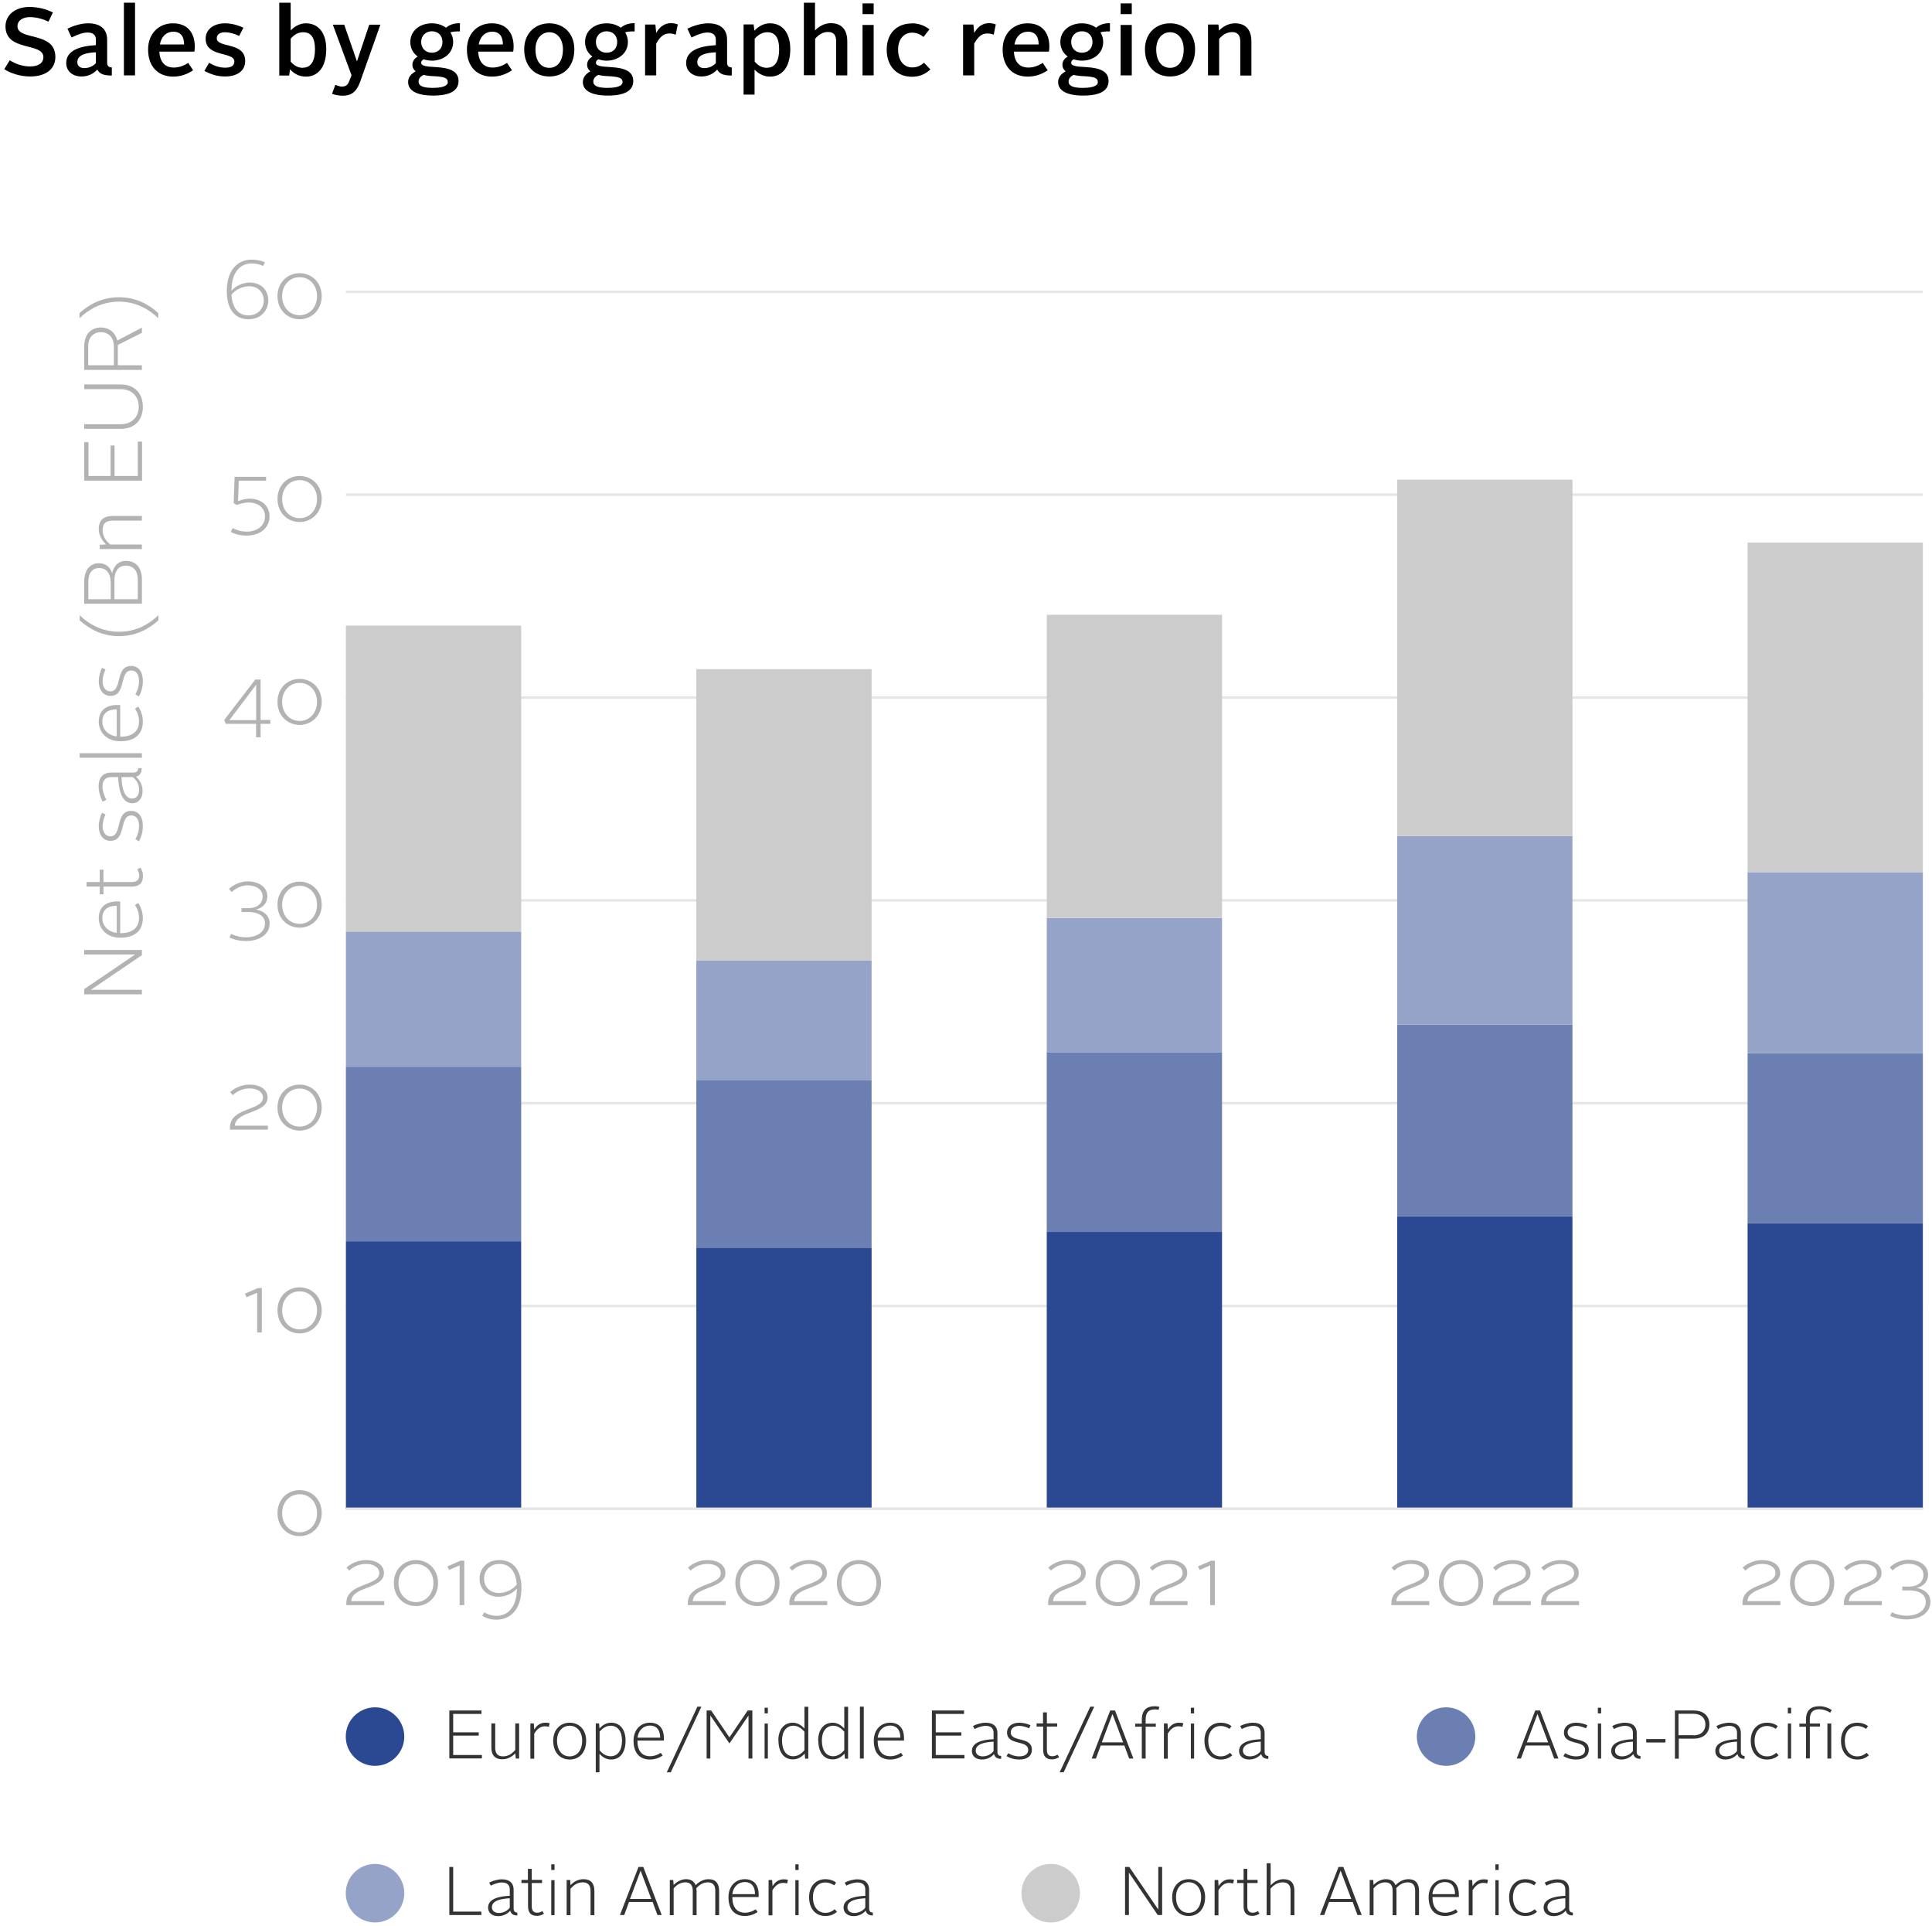 <?xml version="1.0" encoding="UTF-8"?><svg xmlns="http://www.w3.org/2000/svg" xmlns:xlink="http://www.w3.org/1999/xlink" width="331px" height="330px" viewBox="0 0 331 330" version="1.1"><title>ATMI24_RC_sales_region2-BAY</title><defs><rect id="path-1" x="0" y="0" width="30.03" height="45.822"/><rect id="path-3" x="0" y="0" width="30.03" height="29.912"/><rect id="path-5" x="0" y="0" width="30.03" height="23.134"/><rect id="path-7" x="0" y="0" width="30.03" height="52.435"/><rect id="path-9" x="0" y="0" width="30.03" height="44.763"/><rect id="path-11" x="0" y="0" width="30.03" height="28.736"/><rect id="path-13" x="0" y="0" width="30.03" height="20.499"/><rect id="path-15" x="0" y="0" width="30.03" height="49.869"/><rect id="path-17" x="0" y="0" width="30.03" height="47.422"/><rect id="path-19" x="0" y="0" width="30.03" height="30.76"/><rect id="path-21" x="0" y="0" width="30.03" height="23.04"/><rect id="path-23" x="0" y="0" width="30.03" height="51.941"/><rect id="path-25" x="0" y="0" width="30.03" height="50.128"/><polygon id="path-27" points="0 0 30.03 0 30.03 32.831 0 32.831 0 0"/><rect id="path-29" x="0" y="0" width="30.03" height="32.289"/><rect id="path-31" x="0" y="0" width="30.03" height="61.048"/><rect id="path-33" x="0" y="0" width="30.03" height="48.952"/><rect id="path-35" x="0" y="0" width="30.03" height="29.089"/><rect id="path-37" x="0" y="0" width="30.03" height="31.018"/><rect id="path-39" x="0" y="0" width="30.03" height="56.459"/></defs><g id="Page-1" stroke="none" stroke-width="1" fill="none" fill-rule="evenodd"><g id="ATMI24_RC_sales_region2-BAY" transform="translate(0.73, 0.44)"><g id="Laag_1"><g id="Element_x5F_1_x5F_copy44" transform="translate(37.679, 44.033)"><g id="Group" transform="translate(-0, -0)"><g><line x1="20.852" y1="213.999" x2="291.027" y2="213.999" id="Path" stroke="#E6E6E6" stroke-width="0.43"/><g transform="translate(20.852, 4.354)" id="Path" stroke="#E6E6E6" stroke-width="0.43"><line x1="-1.67222296e-14" y1="174.908" x2="270.175" y2="174.908"/><line x1="-1.67222296e-14" y1="140.148" x2="270.175" y2="140.148"/><line x1="-1.67222296e-14" y1="105.411" x2="270.175" y2="105.411"/><line x1="-1.67222296e-14" y1="70.674" x2="270.175" y2="70.674"/><line x1="-1.67222296e-14" y1="35.914" x2="270.175" y2="35.914"/><line x1="-1.67222296e-14" y1="1.177" x2="270.175" y2="1.177"/></g><g transform="translate(20.852, 37.702)"><g transform="translate(0, 24.994)"><g transform="translate(0, 105.481)"><polygon id="Path" fill="#2B4893" fill-rule="nonzero" points="0 0 30.03 0 30.03 45.822 0 45.822"/><g id="Clipped"><mask id="mask-2" fill="white"></mask><g id="Rectangle"/><polygon id="Path" mask="url(#mask-2)" points="0 0 30.03 0 30.03 45.822 0 45.822"/></g></g><g transform="translate(0, 75.569)"><polygon id="Path" fill="#6B7FB3" fill-rule="nonzero" points="0 0 30.03 0 30.03 29.912 0 29.912"/><g id="Clipped"><mask id="mask-4" fill="white"></mask><g id="Rectangle"/><polygon id="Path" mask="url(#mask-4)" points="0 0 30.03 0 30.03 29.912 0 29.912"/></g></g><g transform="translate(0, 52.411)"><polygon id="Path" fill="#95A3C9" fill-rule="nonzero" points="0 0 30.03 0 30.03 23.134 0 23.134"/><g id="Clipped"><mask id="mask-6" fill="white"></mask><g id="Rectangle"/><polygon id="Path" mask="url(#mask-6)" points="0 0 30.03 0 30.03 23.134 0 23.134"/></g></g><g><polygon id="Path" fill="#CCCCCC" fill-rule="nonzero" points="0 1.67222296e-14 30.03 1.67222296e-14 30.03 52.435 0 52.435 0 0"/><g id="Clipped" transform="translate(0, 0)"><mask id="mask-8" fill="white"></mask><g id="Rectangle"/><polygon id="Path" mask="url(#mask-8)" points="0 1.46411257e-30 30.03 1.46411257e-30 30.03 52.435 0 52.435 0 -1.67222296e-14"/></g></g></g><g transform="translate(60.036, 32.454)"><g transform="translate(0, 99.104)"><path d="M0,0 L30.03,0 L30.03,44.763 L0,44.763 C0,44.763 0,0 0,0 L0,0 Z" id="Path" fill="#2B4893" fill-rule="nonzero"/><g id="Clipped"><mask id="mask-10" fill="white"></mask><g id="Rectangle"/><path d="M0,0 L30.03,0 L30.03,44.763 L0,44.763 C0,44.763 0,0 0,0 L0,0 Z" id="Path" mask="url(#mask-10)"/></g></g><g transform="translate(0, 70.368)"><path d="M0,0 L30.03,0 L30.03,28.736 L0,28.736 C0,28.736 0,0 0,0 L0,0 Z" id="Path" fill="#6B7FB3" fill-rule="nonzero"/><g id="Clipped" transform="translate(0, 0)"><mask id="mask-12" fill="white"></mask><g id="Rectangle"/><path d="M0,-3.34444591e-14 L30.03,-3.34444591e-14 L30.03,28.736 L0,28.736 C0,28.736 0,-3.34444591e-14 0,-3.34444591e-14 L0,-3.34444591e-14 Z" id="Path" mask="url(#mask-12)"/></g></g><g transform="translate(0, 49.87)"><path d="M0,0 L30.03,0 L30.03,20.499 L0,20.499 C0,20.499 0,0 0,0 L0,0 Z" id="Path" fill="#95A3C9" fill-rule="nonzero"/><g id="Clipped"><mask id="mask-14" fill="white"></mask><g id="Rectangle"/><path d="M0,0 L30.03,0 L30.03,20.499 L0,20.499 C0,20.499 0,0 0,0 L0,0 Z" id="Path" mask="url(#mask-14)"/></g></g><g transform="translate(0, -0)"><path d="M0,0 L30.03,0 L30.03,49.869 L0,49.869 C0,49.869 0,0 0,0 L0,0 Z" id="Path" fill="#CCCCCC" fill-rule="nonzero"/><g id="Clipped"><mask id="mask-16" fill="white"></mask><g id="Rectangle"/><path d="M0,0 L30.03,0 L30.03,49.869 L0,49.869 C0,49.869 0,0 0,0 L0,0 Z" id="Path" mask="url(#mask-16)"/></g></g></g><g transform="translate(120.073, 23.134)"><g transform="translate(0, 105.74)"><polygon id="Path" fill="#2B4893" fill-rule="nonzero" points="0 0 30.03 0 30.03 47.422 0 47.422"/><g id="Clipped"><mask id="mask-18" fill="white"></mask><g id="Rectangle"/><polygon id="Path" mask="url(#mask-18)" points="0 0 30.03 0 30.03 47.422 0 47.422"/></g></g><g transform="translate(0, 74.981)"><polygon id="Path" fill="#6B7FB3" fill-rule="nonzero" points="0 0 30.03 0 30.03 30.76 0 30.76 0 3.34444591e-14"/><g id="Clipped"><mask id="mask-20" fill="white"></mask><g id="Rectangle"/><polygon id="Path" mask="url(#mask-20)" points="0 0 30.03 0 30.03 30.76 0 30.76 0 3.34444591e-14"/></g></g><g transform="translate(0, 51.964)"><polygon id="Path" fill="#95A3C9" fill-rule="nonzero" points="0 0 30.03 0 30.03 23.04 0 23.04 0 3.34444591e-14"/><g id="Clipped"><mask id="mask-22" fill="white"></mask><g id="Rectangle"/><polygon id="Path" mask="url(#mask-22)" points="0 0 30.03 0 30.03 23.04 0 23.04 0 3.34444591e-14"/></g></g><g><polygon id="Path" fill="#CCCCCC" fill-rule="nonzero" points="0 1.67222296e-14 30.03 1.67222296e-14 30.03 51.941 0 51.941 0 0"/><g id="Clipped" transform="translate(0, 0)"><mask id="mask-24" fill="white"></mask><g id="Rectangle"/><polygon id="Path" mask="url(#mask-24)" points="0 -6.56087484e-31 30.03 -6.56087484e-31 30.03 51.941 0 51.941 0 -1.67222296e-14"/></g></g></g><g transform="translate(180.109, 0)"><g transform="translate(0, 126.168)"><polygon id="Path" fill="#2B4893" fill-rule="nonzero" points="0 0 30.03 0 30.03 50.128 0 50.128"/><g id="Clipped"><mask id="mask-26" fill="white"></mask><g id="Rectangle"/><polygon id="Path" mask="url(#mask-26)" points="0 0 30.03 0 30.03 50.128 0 50.128"/></g></g><g transform="translate(0, 93.338)"><polygon id="Path" fill="#6B7FB3" fill-rule="nonzero" points="0 0 30.03 0 30.03 32.831 0 32.831"/><g id="Clipped"><mask id="mask-28" fill="white"></mask><g id="Path"/><polygon id="Path" mask="url(#mask-28)" points="0 0 30.03 0 30.03 32.831 0 32.831"/></g></g><g transform="translate(0, 61.048)"><polygon id="Path" fill="#95A3C9" fill-rule="nonzero" points="0 0 30.03 0 30.03 32.289 0 32.289"/><g id="Clipped"><mask id="mask-30" fill="white"></mask><g id="Rectangle"/><polygon id="Path" mask="url(#mask-30)" points="0 0 30.03 0 30.03 32.289 0 32.289"/></g></g><g><polygon id="Path" fill="#CCCCCC" fill-rule="nonzero" points="0 0 30.03 0 30.03 61.048 0 61.048"/><g id="Clipped"><mask id="mask-32" fill="white"></mask><g id="Rectangle"/><polygon id="Path" mask="url(#mask-32)" points="0 0 30.03 0 30.03 61.048 0 61.048"/></g></g></g><g transform="translate(240.145, 10.779)"><g transform="translate(0, 116.566)"><polygon id="Path" fill="#2B4893" fill-rule="nonzero" points="0 0 30.03 0 30.03 48.952 0 48.952"/><g id="Clipped"><mask id="mask-34" fill="white"></mask><g id="Rectangle"/><polygon id="Path" mask="url(#mask-34)" points="0 0 30.03 0 30.03 48.952 0 48.952"/></g></g><g transform="translate(0, 87.478)"><polygon id="Path" fill="#6B7FB3" fill-rule="nonzero" points="0 0 30.03 0 30.03 29.089 0 29.089"/><g id="Clipped"><mask id="mask-36" fill="white"></mask><g id="Rectangle"/><polygon id="Path" mask="url(#mask-36)" points="0 0 30.03 0 30.03 29.089 0 29.089"/></g></g><g transform="translate(0, 56.459)"><polygon id="Path" fill="#95A3C9" fill-rule="nonzero" points="0 3.34444591e-14 30.03 3.34444591e-14 30.03 31.018 0 31.018 0 0"/><g id="Clipped" transform="translate(0, 0)"><mask id="mask-38" fill="white"></mask><g id="Rectangle"/><polygon id="Path" mask="url(#mask-38)" points="0 -2.92986487e-30 30.03 -2.92986487e-30 30.03 31.018 0 31.018 0 -3.34444591e-14"/></g></g><g><polygon id="Path" fill="#CCCCCC" fill-rule="nonzero" points="0 0 30.03 0 30.03 56.459 0 56.459"/><g id="Clipped"><mask id="mask-40" fill="white"></mask><g id="Rectangle"/><polygon id="Path" mask="url(#mask-40)" points="0 0 30.03 0 30.03 56.459 0 56.459"/></g></g></g></g><g><line x1="20.852" y1="214.516" x2="20.852" y2="5.531" id="Path" stroke-opacity="0" stroke="#CCCCCC" stroke-width="0.4"/><g id="gtext" transform="translate(9.131, 210.798)" fill="#B3B3B3" fill-rule="nonzero"><path d="M3.789,0 C5.884,0 7.578,1.6 7.578,3.93 C7.578,6.26 5.884,7.884 3.789,7.884 C1.694,7.884 0,6.284 0,3.93 C0,1.577 1.718,0 3.789,0 Z M3.789,7.225 C5.507,7.225 6.778,5.837 6.778,3.954 C6.778,2.071 5.507,0.706 3.789,0.706 C2.071,0.706 0.8,2.071 0.8,3.954 C0.8,5.837 2.071,7.225 3.789,7.225 Z" id="Shape"/></g><g id="gtext-2" transform="translate(3.554, 176.061)" fill="#B3B3B3" fill-rule="nonzero"><g id="Group" transform="translate(0, 0)"><polygon id="Path" points="2.095 7.719 2.095 0.918 0.282 1.694 0 1.083 2.236 0.118 2.895 0.118 2.895 7.719"/><path d="M9.367,0 C11.461,0 13.156,1.6 13.156,3.93 C13.156,6.26 11.461,7.884 9.367,7.884 C7.272,7.884 5.578,6.284 5.578,3.93 C5.578,1.577 7.296,0 9.367,0 Z M9.367,7.202 C11.085,7.202 12.356,5.813 12.356,3.93 C12.356,2.047 11.085,0.682 9.367,0.682 C7.649,0.682 6.378,2.047 6.378,3.93 C6.378,5.813 7.649,7.202 9.367,7.202 Z" id="Shape"/></g></g><g id="gtext-3" transform="translate(0.988, 141.324)" fill="#B3B3B3" fill-rule="nonzero"><g id="Group"><path d="M0,7.719 L0,7.413 C-0.047,3.86 5.649,4.519 5.649,2.236 C5.649,1.2 4.613,0.659 3.366,0.659 C2.26,0.659 1.177,1.13 0.495,1.812 L0.024,1.294 C0.824,0.541 2.118,0 3.366,0 C5.084,0 6.449,0.8 6.449,2.212 C6.449,5.013 0.965,4.448 0.848,7.037 L6.496,7.037 L6.496,7.719 L0.024,7.719 L0,7.719 Z" id="Path"/><path d="M11.932,0 C14.027,0 15.721,1.6 15.721,3.93 C15.721,6.26 14.027,7.884 11.932,7.884 C9.838,7.884 8.143,6.284 8.143,3.93 C8.143,1.577 9.861,0 11.932,0 Z M11.932,7.202 C13.65,7.202 14.921,5.813 14.921,3.93 C14.921,2.047 13.65,0.682 11.932,0.682 C10.214,0.682 8.943,2.047 8.943,3.93 C8.943,5.813 10.214,7.202 11.932,7.202 Z" id="Shape"/></g></g><g id="gtext-4" transform="translate(0.824, 106.517)" fill="#B3B3B3" fill-rule="nonzero"><g id="Group"><path d="M0.353,8.99 C0.965,9.296 1.883,9.579 2.871,9.579 C4.754,9.579 6.166,8.708 6.166,7.202 C6.166,5.813 4.801,5.248 3.412,5.248 L2.142,5.248 L2.142,4.589 L3.389,4.589 C4.636,4.589 5.766,3.93 5.766,2.565 C5.766,1.506 4.777,0.682 3.177,0.682 C2.165,0.682 1.153,1.153 0.471,1.836 L0,1.294 C0.8,0.541 1.977,0 3.201,0 C5.225,0 6.566,1.083 6.566,2.518 C6.566,3.766 5.766,4.542 4.613,4.825 C5.86,5.036 6.966,5.789 6.966,7.202 C6.966,9.131 5.154,10.214 2.895,10.214 C1.789,10.214 0.753,9.955 0.071,9.602 L0.377,8.967 L0.353,8.99 Z" id="Path"/><path d="M12.097,0.047 C14.191,0.047 15.886,1.647 15.886,3.977 C15.886,6.307 14.191,7.931 12.097,7.931 C10.002,7.931 8.308,6.331 8.308,3.977 C8.308,1.624 10.026,0.047 12.097,0.047 Z M12.097,7.272 C13.815,7.272 15.086,5.884 15.086,4.001 C15.086,2.118 13.815,0.753 12.097,0.753 C10.379,0.753 9.108,2.118 9.108,4.001 C9.108,5.884 10.379,7.272 12.097,7.272 Z" id="Shape"/></g></g><g id="gtext-5" transform="translate(0, 71.827)" fill="#B3B3B3" fill-rule="nonzero"><g id="Group"><path d="M0.024,7.013 L5.319,0.118 L6.237,0.118 L6.237,7.037 L7.908,7.037 L7.908,7.696 L6.237,7.696 L6.237,10.002 L5.46,10.002 L5.46,7.696 L0.259,7.696 L0,7.013 L0.024,7.013 Z M5.484,7.06 L5.484,0.988 L0.894,7.06 L5.484,7.06 Z" id="Shape"/><path d="M12.92,0 C15.015,0 16.709,1.6 16.709,3.93 C16.709,6.26 15.015,7.884 12.92,7.884 C10.826,7.884 9.131,6.284 9.131,3.93 C9.131,1.577 10.849,0 12.92,0 L12.92,0 Z M12.92,7.202 C14.638,7.202 15.909,5.813 15.909,3.93 C15.909,2.047 14.638,0.682 12.92,0.682 C11.202,0.682 9.932,2.047 9.932,3.93 C9.932,5.813 11.202,7.202 12.92,7.202 Z" id="Shape"/></g></g><g id="gtext-6" transform="translate(1.13, 37.067)" fill="#B3B3B3" fill-rule="nonzero"><g id="Group"><path d="M0.329,8.943 C0.941,9.249 1.765,9.531 2.73,9.531 C4.542,9.531 5.86,8.519 5.86,6.919 C5.86,5.507 4.754,4.542 3.036,4.542 C2.448,4.542 1.742,4.707 1.012,4.966 L0.494,4.636 L0.659,0.141 L6.048,0.141 L6.048,0.8 L1.365,0.8 L1.247,4.307 C1.859,4.071 2.565,3.883 3.201,3.883 C5.225,3.883 6.637,5.083 6.637,6.919 C6.637,8.99 4.919,10.214 2.706,10.214 C1.6,10.214 0.682,9.955 0,9.579 L0.306,8.943 L0.329,8.943 Z" id="Path"/><path d="M11.791,0 C13.885,0 15.58,1.6 15.58,3.93 C15.58,6.26 13.885,7.884 11.791,7.884 C9.696,7.884 8.002,6.284 8.002,3.93 C8.002,1.577 9.72,0 11.791,0 Z M11.791,7.225 C13.509,7.225 14.78,5.837 14.78,3.954 C14.78,2.071 13.509,0.706 11.791,0.706 C10.073,0.706 8.802,2.071 8.802,3.954 C8.802,5.837 10.073,7.225 11.791,7.225 Z" id="Shape"/></g></g><g id="gtext-7" transform="translate(0.447, 0)" fill="#B3B3B3" fill-rule="nonzero"><g id="Group"><path d="M4.236,0 C5.154,0 5.907,0.188 6.543,0.471 L6.213,1.083 C5.695,0.847 5.036,0.659 4.236,0.659 C2.518,0.659 0.8,1.906 0.8,5.342 C1.483,4.542 2.706,3.93 3.93,3.93 C5.789,3.93 7.107,5.131 7.107,7.013 C7.107,8.684 5.86,10.214 3.718,10.214 C1.059,10.214 0,8.049 0,5.436 C0,1.483 2.118,0 4.26,0 L4.236,0 Z M3.718,9.555 C5.366,9.555 6.331,8.331 6.331,7.013 C6.331,5.531 5.295,4.566 3.813,4.566 C2.612,4.566 1.365,5.225 0.8,6.025 C0.918,8.049 1.812,9.555 3.718,9.555 L3.718,9.555 Z" id="Shape"/><path d="M12.473,2.33 C14.568,2.33 16.262,3.93 16.262,6.26 C16.262,8.59 14.568,10.214 12.473,10.214 C10.379,10.214 8.684,8.614 8.684,6.26 C8.684,3.907 10.402,2.33 12.473,2.33 Z M12.473,9.531 C14.191,9.531 15.462,8.143 15.462,6.26 C15.462,4.377 14.191,3.012 12.473,3.012 C10.755,3.012 9.484,4.377 9.484,6.26 C9.484,8.143 10.755,9.531 12.473,9.531 Z" id="Shape"/></g></g></g><line x1="20.852" y1="213.999" x2="291.027" y2="213.999" id="Path" stroke="#E6E6E6" stroke-width="0.43"/><g transform="translate(20.922, 222.73)" fill="#B3B3B3" fill-rule="nonzero"><g id="Group" transform="translate(0, 0.047)"><path d="M0,7.719 L0,7.413 C-0.047,3.86 5.649,4.519 5.649,2.236 C5.649,1.2 4.613,0.659 3.366,0.659 C2.26,0.659 1.177,1.13 0.495,1.812 L0.024,1.294 C0.824,0.541 2.118,3.34444591e-14 3.366,3.34444591e-14 C5.084,3.34444591e-14 6.449,0.8 6.449,2.212 C6.449,5.013 0.965,4.448 0.848,7.037 L6.496,7.037 L6.496,7.719 L0.024,7.719 L0,7.719 Z" id="Path"/><path d="M11.932,0 C14.027,0 15.721,1.6 15.721,3.93 C15.721,6.26 14.027,7.884 11.932,7.884 C9.838,7.884 8.143,6.284 8.143,3.93 C8.143,1.577 9.861,0 11.932,0 L11.932,0 Z M11.932,7.202 C13.65,7.202 14.921,5.813 14.921,3.93 C14.921,2.047 13.65,0.682 11.932,0.682 C10.214,0.682 8.943,2.047 8.943,3.93 C8.943,5.813 10.214,7.202 11.932,7.202 Z" id="Shape"/><polygon id="Path" points="19.416 7.719 19.416 0.918 17.604 1.694 17.322 1.083 19.557 0.118 20.216 0.118 20.216 7.719"/><path d="M23.652,8.967 C24.123,9.249 24.853,9.555 25.747,9.555 C27.489,9.555 29.183,8.308 29.23,4.895 C28.548,5.672 27.324,6.284 26.1,6.284 C24.217,6.284 22.829,5.06 22.829,3.201 C22.829,1.506 24.076,0 26.218,0 C28.924,0 30.007,2.165 30.007,4.777 C30.007,8.731 27.889,10.214 25.723,10.214 C24.711,10.214 23.864,9.908 23.276,9.555 L23.652,8.967 L23.652,8.967 Z M29.207,4.189 C29.065,2.189 28.171,0.659 26.241,0.659 C24.57,0.659 23.605,1.859 23.605,3.201 C23.605,4.66 24.688,5.648 26.171,5.648 C27.394,5.648 28.618,4.989 29.183,4.189 L29.207,4.189 Z" id="Shape"/></g><g id="Group" transform="translate(58.507, 0.047)"><path d="M0,7.719 L0,7.413 C-0.047,3.86 5.649,4.519 5.649,2.236 C5.649,1.2 4.613,0.659 3.366,0.659 C2.26,0.659 1.177,1.13 0.495,1.812 L0.024,1.294 C0.824,0.541 2.118,3.34444591e-14 3.366,3.34444591e-14 C5.084,3.34444591e-14 6.449,0.8 6.449,2.212 C6.449,5.013 0.965,4.448 0.848,7.037 L6.496,7.037 L6.496,7.719 L0.024,7.719 L0,7.719 Z" id="Path"/><path d="M11.932,0 C14.027,0 15.721,1.6 15.721,3.93 C15.721,6.26 14.027,7.884 11.932,7.884 C9.838,7.884 8.143,6.284 8.143,3.93 C8.143,1.577 9.861,0 11.932,0 L11.932,0 Z M11.932,7.202 C13.65,7.202 14.921,5.813 14.921,3.93 C14.921,2.047 13.65,0.682 11.932,0.682 C10.214,0.682 8.943,2.047 8.943,3.93 C8.943,5.813 10.214,7.202 11.932,7.202 Z" id="Shape"/><path d="M17.392,7.719 L17.392,7.413 C17.345,3.86 23.041,4.519 23.041,2.236 C23.041,1.2 22.005,0.659 20.758,0.659 C19.652,0.659 18.569,1.13 17.886,1.812 L17.416,1.294 C18.216,0.541 19.51,3.34444591e-14 20.758,3.34444591e-14 C22.476,3.34444591e-14 23.841,0.8 23.841,2.212 C23.841,5.013 18.357,4.448 18.239,7.037 L23.888,7.037 L23.888,7.719 L17.416,7.719 L17.392,7.719 Z" id="Path"/><path d="M29.324,0 C31.419,0 33.113,1.6 33.113,3.93 C33.113,6.26 31.419,7.884 29.324,7.884 C27.23,7.884 25.535,6.284 25.535,3.93 C25.535,1.577 27.253,0 29.324,0 L29.324,0 Z M29.324,7.202 C31.042,7.202 32.313,5.813 32.313,3.93 C32.313,2.047 31.042,0.682 29.324,0.682 C27.606,0.682 26.335,2.047 26.335,3.93 C26.335,5.813 27.606,7.202 29.324,7.202 Z" id="Shape"/></g><g id="Group" transform="translate(120.237, 0.047)"><path d="M0,7.719 L0,7.413 C-0.047,3.86 5.649,4.519 5.649,2.236 C5.649,1.2 4.613,0.659 3.366,0.659 C2.26,0.659 1.177,1.13 0.495,1.812 L0.024,1.294 C0.824,0.541 2.118,3.34444591e-14 3.366,3.34444591e-14 C5.084,3.34444591e-14 6.449,0.8 6.449,2.212 C6.449,5.013 0.965,4.448 0.848,7.037 L6.496,7.037 L6.496,7.719 L0.024,7.719 L0,7.719 Z" id="Path"/><path d="M11.932,0 C14.027,0 15.721,1.6 15.721,3.93 C15.721,6.26 14.027,7.884 11.932,7.884 C9.838,7.884 8.143,6.284 8.143,3.93 C8.143,1.577 9.861,0 11.932,0 L11.932,0 Z M11.932,7.202 C13.65,7.202 14.921,5.813 14.921,3.93 C14.921,2.047 13.65,0.682 11.932,0.682 C10.214,0.682 8.943,2.047 8.943,3.93 C8.943,5.813 10.214,7.202 11.932,7.202 Z" id="Shape"/><path d="M17.392,7.719 L17.392,7.413 C17.345,3.86 23.041,4.519 23.041,2.236 C23.041,1.2 22.005,0.659 20.758,0.659 C19.652,0.659 18.569,1.13 17.886,1.812 L17.416,1.294 C18.216,0.541 19.51,3.34444591e-14 20.758,3.34444591e-14 C22.476,3.34444591e-14 23.841,0.8 23.841,2.212 C23.841,5.013 18.357,4.448 18.239,7.037 L23.888,7.037 L23.888,7.719 L17.416,7.719 L17.392,7.719 Z" id="Path"/><polygon id="Path" points="27.771 7.719 27.771 0.918 25.959 1.694 25.676 1.083 27.912 0.118 28.571 0.118 28.571 7.719"/></g><g id="Group" transform="translate(179.05, 0.047)"><path d="M0,7.719 L0,7.413 C-0.047,3.86 5.649,4.519 5.649,2.236 C5.649,1.2 4.613,0.659 3.366,0.659 C2.26,0.659 1.177,1.13 0.495,1.812 L0.024,1.294 C0.824,0.541 2.118,3.34444591e-14 3.366,3.34444591e-14 C5.084,3.34444591e-14 6.449,0.8 6.449,2.212 C6.449,5.013 0.965,4.448 0.848,7.037 L6.496,7.037 L6.496,7.719 L0.024,7.719 L0,7.719 Z" id="Path"/><path d="M11.932,0 C14.027,0 15.721,1.6 15.721,3.93 C15.721,6.26 14.027,7.884 11.932,7.884 C9.838,7.884 8.143,6.284 8.143,3.93 C8.143,1.577 9.861,0 11.932,0 L11.932,0 Z M11.932,7.202 C13.65,7.202 14.921,5.813 14.921,3.93 C14.921,2.047 13.65,0.682 11.932,0.682 C10.214,0.682 8.943,2.047 8.943,3.93 C8.943,5.813 10.214,7.202 11.932,7.202 Z" id="Shape"/><path d="M17.392,7.719 L17.392,7.413 C17.345,3.86 23.041,4.519 23.041,2.236 C23.041,1.2 22.005,0.659 20.758,0.659 C19.652,0.659 18.569,1.13 17.886,1.812 L17.416,1.294 C18.216,0.541 19.51,3.34444591e-14 20.758,3.34444591e-14 C22.476,3.34444591e-14 23.841,0.8 23.841,2.212 C23.841,5.013 18.357,4.448 18.239,7.037 L23.888,7.037 L23.888,7.719 L17.416,7.719 L17.392,7.719 Z" id="Path"/><path d="M25.653,7.719 L25.653,7.413 C25.606,3.86 31.301,4.519 31.301,2.236 C31.301,1.2 30.266,0.659 29.018,0.659 C27.912,0.659 26.83,1.13 26.147,1.812 L25.676,1.294 C26.477,0.541 27.771,3.34444591e-14 29.018,3.34444591e-14 C30.736,3.34444591e-14 32.101,0.8 32.101,2.212 C32.101,5.013 26.618,4.448 26.5,7.037 L32.148,7.037 L32.148,7.719 L25.676,7.719 L25.653,7.719 Z" id="Path"/></g><g id="Group" transform="translate(239.204, -0)"><path d="M0,7.766 L0,7.46 C-0.047,3.907 5.649,4.566 5.649,2.283 C5.649,1.247 4.613,0.706 3.366,0.706 C2.26,0.706 1.177,1.177 0.495,1.859 L0.024,1.341 C0.824,0.588 2.118,0.047 3.366,0.047 C5.084,0.047 6.449,0.847 6.449,2.259 C6.449,5.06 0.965,4.495 0.848,7.084 L6.496,7.084 L6.496,7.766 L0.024,7.766 L0,7.766 Z" id="Path"/><path d="M11.932,0.047 C14.027,0.047 15.721,1.647 15.721,3.977 C15.721,6.307 14.027,7.931 11.932,7.931 C9.838,7.931 8.143,6.331 8.143,3.977 C8.143,1.624 9.861,0.047 11.932,0.047 L11.932,0.047 Z M11.932,7.249 C13.65,7.249 14.921,5.86 14.921,3.977 C14.921,2.095 13.65,0.73 11.932,0.73 C10.214,0.73 8.943,2.095 8.943,3.977 C8.943,5.86 10.214,7.249 11.932,7.249 Z" id="Shape"/><path d="M17.369,7.766 L17.369,7.46 C17.322,3.907 23.017,4.566 23.017,2.283 C23.017,1.247 21.981,0.706 20.734,0.706 C19.628,0.706 18.545,1.177 17.863,1.859 L17.392,1.341 C18.192,0.588 19.487,0.047 20.734,0.047 C22.452,0.047 23.817,0.847 23.817,2.259 C23.817,5.06 18.334,4.495 18.216,7.084 L23.864,7.084 L23.864,7.766 L17.392,7.766 L17.369,7.766 Z" id="Path"/><path d="M25.582,8.99 C26.194,9.296 27.112,9.579 28.1,9.579 C29.983,9.579 31.395,8.708 31.395,7.202 C31.395,5.813 30.03,5.248 28.642,5.248 L27.371,5.248 L27.371,4.589 L28.618,4.589 C29.866,4.589 30.995,3.93 30.995,2.565 C30.995,1.506 30.007,0.682 28.406,0.682 C27.394,0.682 26.382,1.153 25.7,1.836 L25.229,1.294 C26.029,0.541 27.206,0 28.43,0 C30.454,0 31.795,1.083 31.795,2.518 C31.795,3.766 30.995,4.542 29.842,4.825 C31.089,5.036 32.195,5.789 32.195,7.202 C32.195,9.131 30.383,10.214 28.124,10.214 C27.018,10.214 25.982,9.955 25.3,9.602 L25.606,8.967 L25.582,8.99 Z" id="Path"/></g></g></g><g transform="translate(20.828, 247.818)" fill-rule="nonzero"><g transform="translate(-0, 0)"><circle id="Oval" fill="#2B4893" cx="5.013" cy="5.201" r="5.013"/><g id="gtext-13" transform="translate(17.745, 0)" fill="#333333"><g id="Group" transform="translate(0, 0)"><polygon id="Path" points="0 0.73 5.507 0.73 5.507 1.318 0.659 1.318 0.659 4.472 5.036 4.472 5.036 5.036 0.659 5.036 0.659 8.355 5.578 8.355 5.578 8.943 0 8.943 0 0.706"/><path d="M7.202,2.942 L7.861,2.942 L7.861,7.107 C7.861,7.978 8.19,8.59 9.202,8.59 C10.049,8.59 10.732,8.166 11.297,7.484 L11.297,2.942 L11.955,2.942 L11.955,8.967 L11.391,8.967 L11.297,8.072 C10.755,8.637 10.002,9.084 9.084,9.084 C7.719,9.084 7.202,8.284 7.202,7.06 L7.202,2.918 L7.202,2.942 Z" id="Path"/><path d="M13.885,2.942 L14.474,2.942 L14.544,4.001 C15.015,3.201 15.674,2.824 16.451,2.824 C16.733,2.824 16.992,2.848 17.18,2.918 L17.062,3.53 C16.874,3.483 16.639,3.436 16.38,3.436 C15.65,3.436 15.039,3.86 14.544,4.707 L14.544,8.99 L13.885,8.99 L13.885,2.965 L13.885,2.942 Z" id="Path"/><path d="M20.616,2.824 C22.24,2.824 23.44,4.024 23.44,5.907 C23.44,7.884 22.287,9.131 20.616,9.131 C18.945,9.131 17.792,7.884 17.792,5.907 C17.792,4.048 18.992,2.824 20.616,2.824 Z M20.616,8.59 C21.911,8.59 22.758,7.531 22.758,5.884 C22.758,4.354 21.864,3.342 20.616,3.342 C19.369,3.342 18.451,4.354 18.451,5.884 C18.451,7.531 19.298,8.59 20.616,8.59 Z" id="Shape"/><path d="M25.747,11.32 L25.088,11.32 L25.088,2.942 L25.653,2.942 L25.723,3.813 C26.241,3.248 26.876,2.824 27.724,2.824 C29.23,2.824 30.195,3.977 30.195,5.884 C30.195,7.884 29.277,9.131 27.724,9.131 C26.9,9.131 26.241,8.731 25.723,8.143 L25.723,11.344 L25.747,11.32 Z M27.653,8.567 C28.9,8.567 29.583,7.507 29.583,5.86 C29.583,4.307 28.853,3.342 27.629,3.342 C26.876,3.342 26.264,3.766 25.747,4.354 L25.747,7.555 C26.264,8.19 26.923,8.567 27.629,8.567 L27.653,8.567 Z" id="Shape"/><path d="M34.384,2.824 C36.055,2.824 36.761,3.954 36.761,5.46 C36.761,5.578 36.761,5.766 36.737,5.884 L32.219,5.884 C32.219,7.578 32.948,8.567 34.407,8.567 C35.09,8.567 35.772,8.308 36.22,7.978 L36.549,8.449 C35.984,8.849 35.184,9.131 34.384,9.131 C32.548,9.131 31.56,7.931 31.56,5.907 C31.56,4.024 32.76,2.824 34.36,2.824 L34.384,2.824 Z M32.266,5.389 L36.125,5.389 C36.125,4.26 35.655,3.318 34.384,3.318 C33.254,3.318 32.407,4.095 32.242,5.389 L32.266,5.389 Z" id="Shape"/><polygon id="Path" points="42.503 0.071 43.186 0.071 37.938 11.32 37.255 11.32"/><polygon id="Path" points="44.08 0.73 44.857 0.73 47.987 5.342 51.117 0.73 51.917 0.73 51.917 8.967 51.258 8.967 51.258 1.6 47.987 6.378 44.715 1.577 44.715 8.967 44.08 8.967 44.08 0.73"/><path d="M54.012,0.259 L54.572,0.259 L54.572,1.224 L54.012,1.224 L54.012,0.259 Z M54.012,2.965 L54.572,2.965 L54.572,8.967 L54.012,8.967 L54.012,2.965 Z" id="Shape"/><path d="M56.365,5.884 C56.365,3.977 57.353,2.824 58.836,2.824 C59.683,2.824 60.319,3.271 60.837,3.813 L60.837,0.094 L61.496,0.094 L61.496,8.99 L60.954,8.99 L60.884,8.119 C60.342,8.708 59.683,9.108 58.86,9.108 C57.306,9.108 56.389,7.861 56.389,5.86 L56.365,5.884 Z M60.837,7.555 L60.837,4.354 C60.295,3.766 59.707,3.342 58.954,3.342 C57.754,3.342 57,4.307 57,5.86 C57,7.507 57.683,8.567 58.93,8.567 C59.66,8.567 60.295,8.166 60.813,7.555 L60.837,7.555 Z" id="Shape"/><path d="M63.19,5.884 C63.19,3.977 64.178,2.824 65.661,2.824 C66.508,2.824 67.144,3.271 67.662,3.813 L67.662,0.094 L68.32,0.094 L68.32,8.99 L67.779,8.99 L67.709,8.119 C67.167,8.708 66.508,9.108 65.685,9.108 C64.131,9.108 63.214,7.861 63.214,5.86 L63.19,5.884 Z M67.662,7.555 L67.662,4.354 C67.12,3.766 66.532,3.342 65.779,3.342 C64.579,3.342 63.825,4.307 63.825,5.86 C63.825,7.507 64.508,8.567 65.755,8.567 C66.485,8.567 67.12,8.166 67.638,7.555 L67.662,7.555 Z" id="Shape"/><polygon id="Path" points="70.344 0.071 71.003 0.071 71.003 8.967 70.344 8.967"/><path d="M75.522,2.824 C77.193,2.824 77.899,3.954 77.899,5.46 C77.899,5.578 77.899,5.766 77.899,5.884 L73.38,5.884 C73.38,7.578 74.11,8.567 75.569,8.567 C76.252,8.567 76.934,8.308 77.381,7.978 L77.711,8.449 C77.146,8.849 76.346,9.131 75.546,9.131 C73.71,9.131 72.721,7.931 72.721,5.907 C72.721,4.024 73.922,2.824 75.522,2.824 L75.522,2.824 Z M73.404,5.389 L77.264,5.389 C77.287,4.26 76.793,3.318 75.522,3.318 C74.392,3.318 73.545,4.095 73.38,5.389 L73.404,5.389 Z" id="Shape"/><polygon id="Path" points="82.677 0.73 88.184 0.73 88.184 1.318 83.335 1.318 83.335 4.472 87.713 4.472 87.713 5.036 83.335 5.036 83.335 8.355 88.254 8.355 88.254 8.943 82.677 8.943 82.677 0.706"/><path d="M93.243,5.625 L93.243,4.542 C93.243,3.86 92.843,3.365 91.902,3.365 C91.243,3.365 90.537,3.624 89.996,3.907 L89.713,3.389 C90.302,3.083 91.125,2.824 91.902,2.824 C93.314,2.824 93.902,3.577 93.902,4.589 L93.902,7.813 C93.902,8.284 94.138,8.519 94.538,8.519 L94.538,9.014 C93.832,9.014 93.455,8.731 93.314,8.19 C92.867,8.731 92.137,9.131 91.243,9.131 C90.208,9.131 89.525,8.543 89.525,7.672 C89.525,6.119 91.502,5.719 93.243,5.648 L93.243,5.625 Z M91.361,8.59 C92.208,8.59 92.89,8.166 93.243,7.672 L93.243,6.072 C91.902,6.142 90.184,6.401 90.184,7.602 C90.184,8.214 90.655,8.59 91.384,8.59 L91.361,8.59 Z" id="Shape"/><path d="M95.762,8.049 C96.185,8.331 96.891,8.59 97.644,8.59 C98.656,8.59 99.174,8.143 99.174,7.484 C99.174,5.719 95.55,6.801 95.55,4.495 C95.55,3.507 96.397,2.824 97.621,2.824 C98.327,2.824 99.033,3.012 99.574,3.271 L99.315,3.789 C98.868,3.554 98.209,3.365 97.621,3.365 C96.75,3.365 96.185,3.836 96.185,4.472 C96.185,6.237 99.81,5.107 99.81,7.46 C99.81,8.496 99.033,9.131 97.644,9.131 C96.75,9.131 95.973,8.872 95.456,8.543 L95.762,8.049 L95.762,8.049 Z" id="Path"/><path d="M101.716,3.483 L100.61,3.483 L100.61,2.942 L101.716,2.942 L101.716,1.059 L102.375,1.059 L102.375,2.942 L104.14,2.942 L104.14,3.483 L102.375,3.483 L102.375,7.437 C102.375,8.143 102.61,8.567 103.316,8.567 C103.622,8.567 103.928,8.472 104.187,8.284 L104.469,8.731 C104.14,8.943 103.716,9.108 103.269,9.108 C102.187,9.108 101.739,8.519 101.739,7.437 L101.739,3.483 L101.716,3.483 Z" id="Path"/><polygon id="Path" points="109.812 0.071 110.494 0.071 105.246 11.32 104.564 11.32"/><path d="M113.201,0.73 L114.048,0.73 L117.202,8.967 L116.472,8.967 L115.648,6.731 L111.6,6.731 L110.777,8.967 L110.047,8.967 L113.224,0.73 L113.201,0.73 Z M111.812,6.19 L115.436,6.19 L113.624,1.365 L113.601,1.365 L111.789,6.19 L111.812,6.19 Z" id="Shape"/><path d="M118.637,3.507 L117.507,3.507 L117.507,2.989 L118.637,2.989 L118.637,2.33 C118.637,0.588 119.555,0 120.873,0 C121.132,0 121.485,0.047 121.65,0.118 L121.508,0.612 C121.367,0.588 121.085,0.541 120.896,0.541 C119.908,0.541 119.296,0.988 119.296,2.306 L119.296,2.989 L121.038,2.989 L121.038,3.507 L119.296,3.507 L119.296,8.967 L118.637,8.967 L118.637,3.507 L118.637,3.507 Z" id="Path"/><path d="M122.45,2.942 L123.038,2.942 L123.109,4.001 C123.579,3.201 124.238,2.824 125.015,2.824 C125.297,2.824 125.556,2.848 125.745,2.918 L125.603,3.53 C125.415,3.483 125.18,3.436 124.921,3.436 C124.191,3.436 123.579,3.86 123.085,4.707 L123.085,8.99 L122.426,8.99 L122.426,2.965 L122.45,2.942 Z" id="Path"/><path d="M127.039,0.259 L127.599,0.259 L127.599,1.224 L127.039,1.224 L127.039,0.259 Z M127.039,2.965 L127.599,2.965 L127.599,8.967 L127.039,8.967 L127.039,2.965 Z" id="Shape"/><path d="M132.146,2.824 C132.97,2.824 133.582,3.083 134.005,3.412 L133.652,3.883 C133.323,3.648 132.828,3.389 132.146,3.389 C130.899,3.389 130.028,4.354 130.028,5.907 C130.028,7.555 130.875,8.59 132.146,8.59 C132.875,8.59 133.323,8.331 133.746,7.978 L134.146,8.402 C133.605,8.872 133.017,9.131 132.146,9.131 C130.499,9.131 129.369,7.908 129.369,5.907 C129.369,4.024 130.522,2.824 132.146,2.824 L132.146,2.824 Z" id="Path"/><path d="M139.018,5.625 L139.018,4.542 C139.018,3.86 138.618,3.365 137.677,3.365 C137.018,3.365 136.312,3.624 135.77,3.907 L135.488,3.389 C136.076,3.083 136.9,2.824 137.677,2.824 C139.089,2.824 139.677,3.577 139.677,4.589 L139.677,7.813 C139.677,8.284 139.912,8.519 140.312,8.519 L140.312,9.014 C139.606,9.014 139.23,8.731 139.089,8.19 C138.641,8.731 137.912,9.131 137.018,9.131 C135.982,9.131 135.3,8.543 135.3,7.672 C135.3,6.119 137.276,5.719 139.018,5.648 L139.018,5.625 Z M137.135,8.59 C137.982,8.59 138.665,8.166 139.018,7.672 L139.018,6.072 C137.677,6.142 135.958,6.401 135.958,7.602 C135.958,8.214 136.429,8.59 137.159,8.59 L137.135,8.59 Z" id="Shape"/></g></g></g><g transform="translate(183.498, 0)"><circle id="Oval" fill="#6B7FB3" cx="5.013" cy="5.201" r="5.013"/><g id="Group" transform="translate(17.11, 0)" fill="#333333"><path d="M3.154,0.73 L4.001,0.73 L7.154,8.967 L6.425,8.967 L5.601,6.731 L1.553,6.731 L0.73,8.967 L0,8.967 L3.177,0.73 L3.154,0.73 Z M1.765,6.19 L5.389,6.19 L3.577,1.365 L3.554,1.365 L1.742,6.19 L1.765,6.19 Z" id="Shape"/><path d="M8.308,8.049 C8.731,8.331 9.437,8.59 10.19,8.59 C11.202,8.59 11.72,8.143 11.72,7.484 C11.72,5.719 8.096,6.801 8.096,4.495 C8.096,3.507 8.943,2.824 10.167,2.824 C10.873,2.824 11.579,3.012 12.12,3.271 L11.861,3.789 C11.414,3.554 10.755,3.365 10.167,3.365 C9.296,3.365 8.731,3.836 8.731,4.472 C8.731,6.237 12.356,5.107 12.356,7.46 C12.356,8.496 11.579,9.131 10.19,9.131 C9.296,9.131 8.519,8.872 8.002,8.543 L8.308,8.049 L8.308,8.049 Z" id="Path"/><path d="M13.909,0.259 L14.469,0.259 L14.469,1.224 L13.909,1.224 L13.909,0.259 Z M13.909,2.965 L14.469,2.965 L14.469,8.967 L13.909,8.967 L13.909,2.965 Z" id="Shape"/><path d="M19.91,5.625 L19.91,4.542 C19.91,3.86 19.51,3.365 18.569,3.365 C17.91,3.365 17.204,3.624 16.662,3.907 L16.38,3.389 C16.968,3.083 17.792,2.824 18.569,2.824 C19.981,2.824 20.569,3.577 20.569,4.589 L20.569,7.813 C20.569,8.284 20.804,8.519 21.205,8.519 L21.205,9.014 C20.499,9.014 20.122,8.731 19.981,8.19 C19.534,8.731 18.804,9.131 17.91,9.131 C16.874,9.131 16.192,8.543 16.192,7.672 C16.192,6.119 18.169,5.719 19.91,5.648 L19.91,5.625 Z M18.027,8.59 C18.875,8.59 19.557,8.166 19.91,7.672 L19.91,6.072 C18.569,6.142 16.851,6.401 16.851,7.602 C16.851,8.214 17.321,8.59 18.051,8.59 L18.027,8.59 Z" id="Shape"/><polygon id="Path" points="22.193 5.625 25.488 5.625 25.488 6.213 22.193 6.213 22.193 5.625"/><path d="M27.088,0.73 L30.289,0.73 C32.313,0.73 33.019,1.93 33.019,3.13 C33.019,4.33 32.313,5.554 30.289,5.554 L27.771,5.554 L27.771,8.99 L27.112,8.99 L27.112,0.753 L27.088,0.73 Z M30.265,4.989 C31.795,4.989 32.336,4.024 32.336,3.13 C32.336,2.236 31.795,1.294 30.265,1.294 L27.724,1.294 L27.724,4.966 L30.242,4.966 L30.265,4.989 Z" id="Shape"/><path d="M37.749,5.625 L37.749,4.542 C37.749,3.86 37.349,3.365 36.408,3.365 C35.749,3.365 35.043,3.624 34.501,3.907 L34.219,3.389 C34.807,3.083 35.631,2.824 36.408,2.824 C37.82,2.824 38.408,3.577 38.408,4.589 L38.408,7.813 C38.408,8.284 38.644,8.519 39.044,8.519 L39.044,9.014 C38.338,9.014 37.961,8.731 37.82,8.19 C37.373,8.731 36.643,9.131 35.749,9.131 C34.713,9.131 34.031,8.543 34.031,7.672 C34.031,6.119 36.008,5.719 37.749,5.648 L37.749,5.625 Z M35.866,8.59 C36.714,8.59 37.396,8.166 37.749,7.672 L37.749,6.072 C36.408,6.142 34.69,6.401 34.69,7.602 C34.69,8.214 35.16,8.59 35.89,8.59 L35.866,8.59 Z" id="Shape"/><path d="M42.88,2.824 C43.703,2.824 44.315,3.083 44.739,3.412 L44.386,3.883 C44.056,3.648 43.562,3.389 42.88,3.389 C41.632,3.389 40.762,4.354 40.762,5.907 C40.762,7.555 41.609,8.59 42.88,8.59 C43.609,8.59 44.056,8.331 44.48,7.978 L44.88,8.402 C44.339,8.872 43.751,9.131 42.88,9.131 C41.232,9.131 40.103,7.908 40.103,5.907 C40.103,4.024 41.256,2.824 42.88,2.824 L42.88,2.824 Z" id="Path"/><path d="M46.457,0.259 L47.017,0.259 L47.017,1.224 L46.457,1.224 L46.457,0.259 Z M46.457,2.965 L47.017,2.965 L47.017,8.967 L46.457,8.967 L46.457,2.965 Z" id="Shape"/><path d="M49.564,3.507 L48.434,3.507 L48.434,2.989 L49.564,2.989 L49.564,2.33 C49.564,0.612 50.481,0 51.87,0 C52.647,0 53.376,0.259 53.988,0.659 L53.706,1.106 C53.141,0.73 52.482,0.518 51.893,0.518 C50.834,0.518 50.223,0.965 50.223,2.306 L50.223,2.965 L51.964,2.965 L51.964,3.483 L50.223,3.483 L50.223,8.943 L49.564,8.943 L49.564,3.483 L49.564,3.507 Z M53.235,2.965 L53.894,2.965 L53.894,8.967 L53.235,8.967 L53.235,2.965 Z" id="Shape"/><path d="M58.342,2.824 C59.166,2.824 59.777,3.083 60.201,3.412 L59.848,3.883 C59.519,3.648 59.024,3.389 58.342,3.389 C57.095,3.389 56.224,4.354 56.224,5.907 C56.224,7.555 57.071,8.59 58.342,8.59 C59.071,8.59 59.519,8.331 59.942,7.978 L60.342,8.402 C59.801,8.872 59.213,9.131 58.342,9.131 C56.694,9.131 55.565,7.908 55.565,5.907 C55.565,4.024 56.718,2.824 58.342,2.824 L58.342,2.824 Z" id="Path"/></g></g><g transform="translate(-0, 27.017)"><circle id="Oval" fill="#95A3C9" cx="5.013" cy="5.013" r="5.013"/><g id="gtext-15" transform="translate(17.745, 0.071)" fill="#333333"><g id="Group" transform="translate(0, -0)"><polygon id="Path" points="0 0.447 0.659 0.447 0.659 8.096 5.484 8.096 5.484 8.684 0 8.684"/><path d="M10.355,5.366 L10.355,4.283 C10.355,3.601 9.955,3.107 9.014,3.107 C8.355,3.107 7.649,3.365 7.107,3.648 L6.825,3.13 C7.413,2.824 8.237,2.565 9.014,2.565 C10.426,2.565 11.014,3.318 11.014,4.33 L11.014,7.555 C11.014,8.025 11.249,8.261 11.65,8.261 L11.65,8.755 C10.944,8.755 10.567,8.472 10.426,7.931 C9.979,8.472 9.249,8.872 8.355,8.872 C7.319,8.872 6.637,8.284 6.637,7.413 C6.637,5.86 8.614,5.46 10.355,5.389 L10.355,5.366 Z M8.472,8.331 C9.32,8.331 10.002,7.908 10.355,7.413 L10.355,5.813 C9.014,5.884 7.296,6.142 7.296,7.343 C7.296,7.955 7.766,8.331 8.496,8.331 L8.472,8.331 Z" id="Shape"/><path d="M13.462,3.201 L12.356,3.201 L12.356,2.659 L13.462,2.659 L13.462,0.777 L14.121,0.777 L14.121,2.659 L15.886,2.659 L15.886,3.201 L14.121,3.201 L14.121,7.154 C14.121,7.861 14.356,8.284 15.062,8.284 C15.368,8.284 15.674,8.19 15.933,8.002 L16.215,8.449 C15.886,8.661 15.462,8.825 15.015,8.825 C13.932,8.825 13.485,8.237 13.485,7.154 L13.485,3.201 L13.462,3.201 Z" id="Path"/><path d="M17.463,3.34712052e-14 L18.023,3.34712052e-14 L18.023,0.965 L17.463,0.965 L17.463,3.34712052e-14 Z M17.463,2.706 L18.023,2.706 L18.023,8.708 L17.463,8.708 L17.463,2.706 Z" id="Shape"/><path d="M20.122,2.683 L20.71,2.683 L20.757,3.577 C21.299,2.989 22.052,2.542 22.97,2.542 C24.335,2.542 24.852,3.342 24.852,4.566 L24.852,8.708 L24.193,8.708 L24.193,4.542 C24.193,3.671 23.84,3.083 22.852,3.083 C22.005,3.083 21.322,3.507 20.757,4.189 L20.757,8.708 L20.098,8.708 L20.098,2.683 L20.122,2.683 Z" id="Path"/><path d="M32.383,0.447 L33.231,0.447 L36.384,8.684 L35.655,8.684 L34.831,6.448 L30.783,6.448 L29.959,8.684 L29.23,8.684 L32.407,0.447 L32.383,0.447 Z M30.971,5.931 L34.596,5.931 L32.783,1.106 L32.76,1.106 L30.948,5.931 L30.971,5.931 Z" id="Shape"/><path d="M37.773,2.683 L38.361,2.683 L38.432,3.53 C38.973,2.989 39.703,2.542 40.55,2.542 C41.444,2.542 41.962,2.942 42.197,3.577 C42.762,2.989 43.515,2.542 44.409,2.542 C45.704,2.542 46.222,3.342 46.222,4.542 L46.222,8.708 L45.563,8.708 L45.563,4.542 C45.563,3.671 45.233,3.083 44.292,3.083 C43.515,3.083 42.833,3.483 42.315,4.095 C42.315,4.26 42.362,4.401 42.362,4.589 L42.362,8.708 L41.703,8.708 L41.703,4.542 C41.703,3.671 41.374,3.083 40.432,3.083 C39.632,3.083 38.973,3.483 38.432,4.119 L38.432,8.708 L37.773,8.708 L37.773,2.683 Z" id="Path"/><path d="M50.623,2.542 C52.294,2.542 53,3.671 53,5.178 C53,5.295 53,5.484 53,5.601 L48.481,5.601 C48.481,7.296 49.211,8.284 50.67,8.284 C51.352,8.284 52.035,8.025 52.482,7.696 L52.811,8.166 C52.246,8.567 51.446,8.849 50.646,8.849 C48.81,8.849 47.822,7.649 47.822,5.625 C47.822,3.742 49.022,2.542 50.623,2.542 L50.623,2.542 Z M48.504,5.107 L52.364,5.107 C52.388,3.977 51.893,3.036 50.623,3.036 C49.493,3.036 48.646,3.813 48.481,5.107 L48.504,5.107 Z" id="Shape"/><path d="M54.718,2.683 L55.306,2.683 L55.377,3.742 C55.847,2.942 56.506,2.565 57.283,2.565 C57.565,2.565 57.824,2.589 58.012,2.659 L57.871,3.271 C57.683,3.224 57.448,3.177 57.189,3.177 C56.459,3.177 55.847,3.601 55.353,4.448 L55.353,8.731 L54.694,8.731 L54.694,2.706 L54.718,2.683 Z" id="Path"/><path d="M59.283,3.34712052e-14 L59.843,3.34712052e-14 L59.843,0.965 L59.283,0.965 L59.283,3.34712052e-14 Z M59.283,2.706 L59.843,2.706 L59.843,8.708 L59.283,8.708 L59.283,2.706 Z" id="Shape"/><path d="M64.414,2.542 C65.237,2.542 65.849,2.801 66.273,3.13 L65.92,3.601 C65.591,3.365 65.096,3.107 64.414,3.107 C63.166,3.107 62.296,4.071 62.296,5.625 C62.296,7.272 63.143,8.308 64.414,8.308 C65.143,8.308 65.591,8.049 66.014,7.696 L66.414,8.119 C65.873,8.59 65.285,8.849 64.414,8.849 C62.766,8.849 61.637,7.625 61.637,5.625 C61.637,3.742 62.79,2.542 64.414,2.542 L64.414,2.542 Z" id="Path"/><path d="M71.262,5.366 L71.262,4.283 C71.262,3.601 70.862,3.107 69.921,3.107 C69.262,3.107 68.556,3.365 68.015,3.648 L67.732,3.13 C68.32,2.824 69.144,2.565 69.921,2.565 C71.333,2.565 71.921,3.318 71.921,4.33 L71.921,7.555 C71.921,8.025 72.157,8.261 72.557,8.261 L72.557,8.755 C71.851,8.755 71.474,8.472 71.333,7.931 C70.886,8.472 70.156,8.872 69.262,8.872 C68.226,8.872 67.544,8.284 67.544,7.413 C67.544,5.86 69.521,5.46 71.262,5.389 L71.262,5.366 Z M69.38,8.331 C70.227,8.331 70.909,7.908 71.262,7.413 L71.262,5.813 C69.921,5.884 68.203,6.142 68.203,7.343 C68.203,7.955 68.674,8.331 69.403,8.331 L69.38,8.331 Z" id="Shape"/></g></g></g><g transform="translate(115.766, 26.9)"><circle id="Oval" fill="#CCCCCC" cx="5.013" cy="5.131" r="5.013"/><g id="Group" transform="translate(17.745, 0)" fill="#333333"><polygon id="Path" points="0 0.635 0.73 0.635 5.695 7.931 5.695 0.635 6.354 0.635 6.354 8.872 5.601 8.872 0.659 1.6 0.659 8.872 3.34444591e-14 8.872 3.34444591e-14 0.635"/><path d="M10.896,2.73 C12.52,2.73 13.721,3.93 13.721,5.813 C13.721,7.79 12.567,9.037 10.896,9.037 C9.226,9.037 8.072,7.79 8.072,5.813 C8.072,3.954 9.273,2.73 10.896,2.73 Z M10.896,8.496 C12.191,8.496 13.038,7.437 13.038,5.789 C13.038,4.26 12.144,3.248 10.896,3.248 C9.649,3.248 8.731,4.26 8.731,5.789 C8.731,7.437 9.579,8.496 10.896,8.496 Z" id="Shape"/><path d="M15.368,2.871 L15.956,2.871 L16.027,3.93 C16.498,3.13 17.157,2.754 17.933,2.754 C18.216,2.754 18.475,2.777 18.663,2.848 L18.522,3.46 C18.333,3.412 18.098,3.365 17.839,3.365 C17.11,3.365 16.498,3.789 16.003,4.636 L16.003,8.92 L15.344,8.92 L15.344,2.895 L15.368,2.871 Z" id="Path"/><path d="M20.31,3.389 L19.204,3.389 L19.204,2.848 L20.31,2.848 L20.31,0.965 L20.946,0.965 L20.946,2.848 L22.711,2.848 L22.711,3.389 L20.946,3.389 L20.946,7.343 C20.946,8.049 21.205,8.472 21.887,8.472 C22.193,8.472 22.499,8.378 22.758,8.19 L23.04,8.637 C22.711,8.849 22.287,9.014 21.84,9.014 C20.757,9.014 20.31,8.425 20.31,7.343 L20.31,3.389 L20.31,3.389 Z" id="Path"/><path d="M24.288,0 L24.947,0 L24.947,3.789 C25.511,3.177 26.241,2.73 27.135,2.73 C28.524,2.73 29.018,3.53 29.018,4.754 L29.018,8.896 L28.359,8.896 L28.359,4.73 C28.359,3.86 28.006,3.271 27.018,3.271 C26.17,3.271 25.488,3.695 24.923,4.354 L24.923,8.896 L24.264,8.896 L24.264,0 L24.288,0 Z" id="Path"/><path d="M36.549,0.635 L37.396,0.635 L40.55,8.872 L39.82,8.872 L38.997,6.637 L34.949,6.637 L34.125,8.872 L33.395,8.872 L36.573,0.635 L36.549,0.635 Z M35.137,6.119 L38.761,6.119 L36.949,1.294 L36.926,1.294 L35.113,6.119 L35.137,6.119 Z" id="Shape"/><path d="M41.938,2.871 L42.527,2.871 L42.574,3.718 C43.115,3.177 43.845,2.73 44.692,2.73 C45.586,2.73 46.104,3.13 46.339,3.766 C46.904,3.177 47.657,2.73 48.552,2.73 C49.846,2.73 50.364,3.53 50.364,4.73 L50.364,8.896 L49.705,8.896 L49.705,4.73 C49.705,3.86 49.375,3.271 48.434,3.271 C47.657,3.271 46.975,3.671 46.457,4.283 C46.481,4.448 46.504,4.589 46.504,4.777 L46.504,8.896 L45.845,8.896 L45.845,4.73 C45.845,3.86 45.516,3.271 44.574,3.271 C43.774,3.271 43.115,3.671 42.574,4.307 L42.574,8.896 L41.915,8.896 L41.915,2.871 L41.938,2.871 Z" id="Path"/><path d="M54.812,2.73 C56.483,2.73 57.189,3.86 57.189,5.366 C57.189,5.484 57.189,5.672 57.189,5.789 L52.67,5.789 C52.67,7.484 53.4,8.472 54.859,8.472 C55.541,8.472 56.224,8.214 56.671,7.884 L57,8.355 C56.436,8.755 55.635,9.037 54.835,9.037 C53,9.037 52.011,7.837 52.011,5.813 C52.011,3.93 53.211,2.73 54.812,2.73 L54.812,2.73 Z M52.67,5.295 L56.53,5.295 C56.553,4.166 56.059,3.224 54.788,3.224 C53.659,3.224 52.811,4.001 52.647,5.295 L52.67,5.295 Z" id="Shape"/><path d="M58.883,2.871 L59.472,2.871 L59.542,3.93 C60.013,3.13 60.672,2.754 61.448,2.754 C61.731,2.754 61.99,2.777 62.178,2.848 L62.06,3.46 C61.872,3.412 61.637,3.365 61.378,3.365 C60.648,3.365 60.036,3.789 59.542,4.636 L59.542,8.92 L58.883,8.92 L58.883,2.895 L58.883,2.871 Z" id="Path"/><path d="M63.449,0.188 L64.009,0.188 L64.009,1.153 L63.449,1.153 L63.449,0.188 Z M63.449,2.895 L64.009,2.895 L64.009,8.896 L63.449,8.896 L63.449,2.895 Z" id="Shape"/><path d="M68.579,2.73 C69.403,2.73 70.015,2.989 70.439,3.318 L70.086,3.789 C69.756,3.554 69.262,3.295 68.579,3.295 C67.332,3.295 66.461,4.26 66.461,5.813 C66.461,7.46 67.309,8.496 68.579,8.496 C69.309,8.496 69.756,8.237 70.18,7.884 L70.58,8.308 C70.039,8.778 69.45,9.037 68.579,9.037 C66.932,9.037 65.802,7.813 65.802,5.813 C65.802,3.93 66.955,2.73 68.579,2.73 L68.579,2.73 Z" id="Path"/><path d="M75.428,5.554 L75.428,4.472 C75.428,3.789 75.028,3.295 74.086,3.295 C73.427,3.295 72.721,3.554 72.18,3.836 L71.898,3.318 C72.486,3.012 73.31,2.754 74.086,2.754 C75.499,2.754 76.087,3.507 76.087,4.519 L76.087,7.743 C76.087,8.214 76.322,8.449 76.722,8.449 L76.722,8.943 C76.016,8.943 75.64,8.661 75.499,8.119 C75.051,8.661 74.322,9.061 73.427,9.061 C72.392,9.061 71.709,8.472 71.709,7.602 C71.709,6.048 73.686,5.648 75.428,5.578 L75.428,5.554 Z M73.545,8.519 C74.392,8.519 75.075,8.096 75.428,7.602 L75.428,6.001 C74.086,6.072 72.368,6.331 72.368,7.531 C72.368,8.143 72.839,8.519 73.569,8.519 L73.545,8.519 Z" id="Shape"/></g></g></g></g></g><g id="Group" fill="#000000" fill-rule="nonzero"><path d="M0.941,9.884 C1.953,10.52 3.154,10.944 4.424,10.944 C5.931,10.944 6.707,10.285 6.707,9.367 C6.707,6.754 0.212,8.472 0.212,4.071 C0.212,2.236 1.742,0.753 4.33,0.753 C5.837,0.753 7.178,1.13 8.331,1.694 L7.578,3.271 C6.613,2.801 5.507,2.495 4.377,2.495 C3.036,2.495 2.259,3.177 2.259,4.024 C2.259,6.613 8.755,4.848 8.755,9.32 C8.755,11.226 7.319,12.662 4.424,12.662 C2.73,12.662 1.106,12.12 -6.27083608e-15,11.414 L0.965,9.837 L0.941,9.884 Z" id="Path"/><path d="M15.697,7.319 L15.697,6.354 C15.697,5.625 15.274,5.131 14.285,5.131 C13.438,5.131 12.497,5.507 11.532,5.978 L10.826,4.472 C11.885,3.954 13.203,3.554 14.356,3.554 C16.686,3.554 17.627,4.73 17.627,6.378 L17.627,10.308 C17.627,10.873 17.933,11.108 18.427,11.108 L18.427,12.497 C16.968,12.497 16.356,12.214 15.933,11.485 C15.25,12.214 14.38,12.662 13.226,12.662 C11.673,12.662 10.614,11.72 10.614,10.355 C10.614,8.237 12.85,7.46 15.697,7.296 L15.697,7.319 Z M13.697,11.226 C14.568,11.226 15.25,10.873 15.697,10.379 L15.697,8.519 C14.191,8.59 12.52,8.872 12.52,10.214 C12.52,10.849 12.991,11.226 13.697,11.226 Z" id="Shape"/><polygon id="Path" points="20.499 0.024 22.405 0.024 22.405 12.473 20.499 12.473"/><path d="M28.924,3.554 C31.442,3.554 32.642,5.248 32.642,7.531 C32.642,7.79 32.619,8.19 32.572,8.402 L26.57,8.402 C26.665,10.19 27.535,11.132 29.065,11.132 C29.959,11.132 30.807,10.802 31.513,10.332 L32.36,11.602 C31.348,12.285 30.195,12.685 28.947,12.685 C26.335,12.685 24.641,10.944 24.641,8.049 C24.641,5.295 26.476,3.554 28.9,3.554 L28.924,3.554 Z M26.665,7.178 L30.807,7.178 C30.807,5.954 30.336,4.989 28.971,4.989 C27.794,4.989 26.9,5.789 26.665,7.178 Z" id="Shape"/><path d="M35.113,10.332 C35.914,10.802 36.855,11.155 37.843,11.155 C38.832,11.155 39.42,10.849 39.42,10.096 C39.42,8.355 34.501,9.437 34.501,6.19 C34.501,4.495 36.008,3.554 37.82,3.554 C38.785,3.554 39.844,3.789 40.973,4.307 L40.244,5.719 C39.444,5.319 38.502,5.083 37.843,5.083 C37.02,5.083 36.408,5.413 36.408,6.119 C36.408,7.837 41.279,6.684 41.279,10.002 C41.279,11.744 39.844,12.662 37.843,12.662 C36.525,12.662 35.396,12.309 34.29,11.697 L35.09,10.332 L35.113,10.332 Z" id="Path"/><path d="M47.139,0.024 L49.069,0.024 L49.069,4.777 C49.752,4.048 50.693,3.554 51.682,3.554 C53.753,3.554 55.165,5.107 55.165,7.978 C55.165,11.038 53.776,12.685 51.682,12.685 C50.505,12.685 49.634,12.167 48.952,11.438 L48.81,12.497 L47.116,12.497 L47.116,0.047 L47.139,0.024 Z M51.211,11.155 C52.552,11.155 53.235,9.979 53.235,8.002 C53.235,6.025 52.552,5.083 51.211,5.083 C50.387,5.083 49.705,5.46 49.069,6.19 L49.069,10.12 C49.728,10.873 50.364,11.179 51.211,11.179 L51.211,11.155 Z" id="Shape"/><path d="M57.895,14.38 C58.483,14.38 58.86,14.144 59.095,13.462 L59.495,12.45 L56.294,3.789 L58.248,3.789 L60.413,10.049 L60.436,10.049 L62.531,3.789 L64.437,3.789 L60.978,13.556 C60.295,15.462 59.307,15.956 57.965,15.956 C57.306,15.956 56.647,15.815 56.153,15.627 L56.718,14.097 C57.118,14.238 57.518,14.403 57.895,14.403 L57.895,14.38 Z" id="Path"/><path d="M70.486,11.791 C70.109,11.485 69.921,11.108 69.921,10.661 C69.921,10.026 70.321,9.531 70.839,9.249 C70.086,8.708 69.568,7.861 69.568,6.754 C69.568,4.825 71.192,3.554 73.263,3.554 C74.204,3.554 75.051,3.836 75.687,4.307 C76.275,3.836 76.934,3.53 78.064,3.53 L78.064,4.942 C77.428,4.942 76.911,4.942 76.44,5.107 C76.722,5.578 76.911,6.119 76.911,6.731 C76.911,8.802 75.122,9.955 73.263,9.955 C72.769,9.955 72.298,9.861 71.851,9.72 C71.592,9.861 71.427,10.049 71.427,10.308 C71.427,10.802 72.039,10.967 74.039,11.061 C76.44,11.202 77.828,11.814 77.828,13.438 C77.828,15.062 76.416,15.933 73.498,15.933 C70.745,15.933 69.191,15.133 69.191,13.603 C69.191,12.803 69.709,12.191 70.509,11.767 L70.486,11.791 Z M71.827,12.403 C71.309,12.638 70.98,13.038 70.98,13.532 C70.98,14.262 71.709,14.615 73.38,14.615 C75.051,14.615 75.993,14.285 75.993,13.626 C75.993,12.92 75.381,12.709 73.663,12.614 C72.933,12.591 72.321,12.52 71.827,12.379 L71.827,12.403 Z M75.075,6.754 C75.075,5.648 74.322,4.919 73.263,4.919 C72.204,4.919 71.427,5.672 71.427,6.754 C71.427,7.837 72.18,8.59 73.263,8.59 C74.345,8.59 75.075,7.861 75.075,6.754 Z" id="Shape"/><path d="M83.547,3.554 C86.065,3.554 87.266,5.248 87.266,7.531 C87.266,7.79 87.242,8.19 87.195,8.402 L81.194,8.402 C81.288,10.19 82.159,11.132 83.688,11.132 C84.583,11.132 85.43,10.802 86.136,10.332 L86.983,11.602 C85.971,12.285 84.818,12.685 83.571,12.685 C80.958,12.685 79.264,10.944 79.264,8.049 C79.264,5.295 81.1,3.554 83.524,3.554 L83.547,3.554 Z M81.288,7.178 L85.43,7.178 C85.43,5.954 84.959,4.989 83.594,4.989 C82.418,4.989 81.523,5.789 81.288,7.178 Z" id="Shape"/><path d="M93.385,3.554 C95.832,3.554 97.668,5.295 97.668,8.002 C97.668,10.896 95.926,12.662 93.385,12.662 C90.843,12.662 89.078,10.873 89.078,8.002 C89.078,5.295 90.914,3.554 93.385,3.554 Z M93.385,11.179 C94.844,11.179 95.715,9.932 95.715,8.025 C95.715,6.26 94.773,5.083 93.385,5.083 C91.996,5.083 91.008,6.26 91.008,8.025 C91.008,9.932 91.878,11.179 93.385,11.179 Z" id="Shape"/><path d="M100.421,11.791 C100.045,11.485 99.857,11.108 99.857,10.661 C99.857,10.026 100.257,9.531 100.774,9.249 C100.021,8.708 99.504,7.861 99.504,6.754 C99.504,4.825 101.128,3.554 103.199,3.554 C104.14,3.554 104.987,3.836 105.623,4.307 C106.211,3.836 106.87,3.53 108,3.53 L108,4.942 C107.364,4.942 106.846,4.942 106.376,5.107 C106.658,5.578 106.846,6.119 106.846,6.731 C106.846,8.802 105.058,9.955 103.199,9.955 C102.704,9.955 102.234,9.861 101.786,9.72 C101.528,9.861 101.363,10.049 101.363,10.308 C101.363,10.802 101.975,10.967 103.975,11.061 C106.376,11.202 107.764,11.814 107.764,13.438 C107.764,15.062 106.352,15.933 103.434,15.933 C100.68,15.933 99.127,15.133 99.127,13.603 C99.127,12.803 99.645,12.191 100.445,11.767 L100.421,11.791 Z M101.763,12.403 C101.245,12.638 100.916,13.038 100.916,13.532 C100.916,14.262 101.645,14.615 103.316,14.615 C104.987,14.615 105.929,14.285 105.929,13.626 C105.929,12.92 105.317,12.709 103.599,12.614 C102.869,12.591 102.257,12.52 101.763,12.379 L101.763,12.403 Z M105.011,6.754 C105.011,5.648 104.258,4.919 103.199,4.919 C102.139,4.919 101.363,5.672 101.363,6.754 C101.363,7.837 102.116,8.59 103.199,8.59 C104.281,8.59 105.011,7.861 105.011,6.754 Z" id="Shape"/><path d="M109.812,3.766 L111.553,3.766 L111.694,5.201 C112.33,4.071 113.177,3.53 114.236,3.53 C114.707,3.53 115.083,3.624 115.389,3.742 L115.036,5.507 C114.707,5.366 114.377,5.295 113.93,5.295 C112.965,5.295 112.306,5.907 111.694,7.037 L111.694,12.473 L109.788,12.473 L109.788,3.742 L109.812,3.766 Z" id="Path"/><path d="M121.908,7.319 L121.908,6.354 C121.908,5.625 121.485,5.131 120.496,5.131 C119.649,5.131 118.708,5.507 117.743,5.978 L117.037,4.472 C118.096,3.954 119.414,3.554 120.567,3.554 C122.897,3.554 123.838,4.73 123.838,6.378 L123.838,10.308 C123.838,10.873 124.144,11.108 124.638,11.108 L124.638,12.497 C123.179,12.497 122.567,12.214 122.144,11.485 C121.461,12.214 120.591,12.662 119.437,12.662 C117.884,12.662 116.825,11.72 116.825,10.355 C116.825,8.237 119.061,7.46 121.908,7.296 L121.908,7.319 Z M119.908,11.226 C120.779,11.226 121.461,10.873 121.908,10.379 L121.908,8.519 C120.402,8.59 118.731,8.872 118.731,10.214 C118.731,10.849 119.202,11.226 119.908,11.226 Z" id="Shape"/><path d="M128.569,15.768 L126.662,15.768 L126.662,3.742 L128.38,3.742 L128.522,4.825 C129.228,4.048 130.145,3.554 131.181,3.554 C133.252,3.554 134.664,5.107 134.664,7.978 C134.664,11.038 133.276,12.685 131.205,12.685 C130.075,12.685 129.204,12.167 128.545,11.485 L128.545,15.792 L128.569,15.768 Z M130.734,11.155 C132.075,11.155 132.758,9.979 132.758,8.002 C132.758,6.025 132.075,5.083 130.734,5.083 C129.91,5.083 129.228,5.46 128.569,6.19 L128.569,10.12 C129.228,10.873 129.863,11.179 130.734,11.179 L130.734,11.155 Z" id="Shape"/><path d="M136.97,0.024 L138.9,0.024 L138.9,4.777 C139.583,4.095 140.477,3.53 141.607,3.53 C143.56,3.53 144.431,4.754 144.431,6.66 L144.431,12.473 L142.525,12.473 L142.525,6.637 C142.525,5.672 142.148,5.036 141.16,5.036 C140.265,5.036 139.536,5.46 138.924,6.213 L138.924,12.45 L136.994,12.45 L136.994,0 L136.97,0.024 Z" id="Path"/><path d="M147.043,0.141 L148.95,0.141 L148.95,1.977 L147.043,1.977 L147.043,0.141 Z M147.043,3.836 L148.95,3.836 L148.95,12.473 L147.043,12.473 L147.043,3.836 L147.043,3.836 Z" id="Shape"/><path d="M155.492,3.554 C156.622,3.554 157.634,3.907 158.504,4.589 L157.493,5.884 C156.975,5.484 156.363,5.154 155.539,5.154 C154.151,5.154 153.139,6.237 153.139,8.049 C153.139,9.955 154.127,11.108 155.539,11.108 C156.41,11.108 156.998,10.802 157.587,10.308 L158.669,11.461 C157.728,12.309 156.763,12.709 155.492,12.709 C152.997,12.709 151.185,10.967 151.185,8.072 C151.185,5.178 152.997,3.577 155.492,3.577 L155.492,3.554 Z" id="Path"/><path d="M164.294,3.766 L166.036,3.766 L166.177,5.201 C166.812,4.071 167.659,3.53 168.718,3.53 C169.189,3.53 169.566,3.624 169.872,3.742 L169.519,5.507 C169.189,5.366 168.86,5.295 168.412,5.295 C167.448,5.295 166.789,5.907 166.177,7.037 L166.177,12.473 L164.27,12.473 L164.27,3.742 L164.294,3.766 Z" id="Path"/><path d="M175.332,3.554 C177.85,3.554 179.05,5.248 179.05,7.531 C179.05,7.79 179.027,8.19 178.979,8.402 L172.978,8.402 C173.072,10.19 173.943,11.132 175.473,11.132 C176.367,11.132 177.214,10.802 177.92,10.332 L178.768,11.602 C177.756,12.285 176.602,12.685 175.355,12.685 C172.743,12.685 171.048,10.944 171.048,8.049 C171.048,5.295 172.884,3.554 175.308,3.554 L175.332,3.554 Z M173.072,7.178 L177.214,7.178 C177.214,5.954 176.744,4.989 175.379,4.989 C174.202,4.989 173.308,5.789 173.072,7.178 Z" id="Shape"/><path d="M181.851,11.791 C181.474,11.485 181.286,11.108 181.286,10.661 C181.286,10.026 181.686,9.531 182.204,9.249 C181.451,8.708 180.933,7.861 180.933,6.754 C180.933,4.825 182.557,3.554 184.628,3.554 C185.569,3.554 186.416,3.836 187.052,4.307 C187.64,3.836 188.299,3.53 189.429,3.53 L189.429,4.942 C188.793,4.942 188.276,4.942 187.805,5.107 C188.087,5.578 188.276,6.119 188.276,6.731 C188.276,8.802 186.487,9.955 184.628,9.955 C184.134,9.955 183.663,9.861 183.216,9.72 C182.957,9.861 182.792,10.049 182.792,10.308 C182.792,10.802 183.404,10.967 185.404,11.061 C187.805,11.202 189.193,11.814 189.193,13.438 C189.193,15.062 187.781,15.933 184.863,15.933 C182.11,15.933 180.556,15.133 180.556,13.603 C180.556,12.803 181.074,12.191 181.874,11.767 L181.851,11.791 Z M183.192,12.403 C182.674,12.638 182.345,13.038 182.345,13.532 C182.345,14.262 183.074,14.615 184.745,14.615 C186.416,14.615 187.358,14.285 187.358,13.626 C187.358,12.92 186.746,12.709 185.028,12.614 C184.298,12.591 183.686,12.52 183.192,12.379 L183.192,12.403 Z M186.44,6.754 C186.44,5.648 185.687,4.919 184.628,4.919 C183.569,4.919 182.792,5.672 182.792,6.754 C182.792,7.837 183.545,8.59 184.628,8.59 C185.71,8.59 186.44,7.861 186.44,6.754 Z" id="Shape"/><path d="M191.264,0.141 L193.171,0.141 L193.171,1.977 L191.264,1.977 L191.264,0.141 Z M191.264,3.836 L193.171,3.836 L193.171,12.473 L191.264,12.473 L191.264,3.836 L191.264,3.836 Z" id="Shape"/><path d="M199.737,3.554 C202.184,3.554 204.02,5.295 204.02,8.002 C204.02,10.896 202.279,12.662 199.737,12.662 C197.195,12.662 195.43,10.873 195.43,8.002 C195.43,5.295 197.266,3.554 199.737,3.554 Z M199.737,11.179 C201.196,11.179 202.067,9.932 202.067,8.025 C202.067,6.26 201.125,5.083 199.737,5.083 C198.348,5.083 197.36,6.26 197.36,8.025 C197.36,9.932 198.231,11.179 199.737,11.179 Z" id="Shape"/><path d="M206.232,3.766 L208.021,3.766 L208.115,4.801 C208.774,4.119 209.739,3.554 210.845,3.554 C212.798,3.554 213.669,4.777 213.669,6.684 L213.669,12.497 L211.763,12.497 L211.763,6.66 C211.763,5.695 211.363,5.06 210.398,5.06 C209.48,5.06 208.751,5.484 208.139,6.237 L208.139,12.473 L206.232,12.473 L206.232,3.742 L206.232,3.766 Z" id="Path"/></g></g><g id="legend" transform="translate(12.897, 50.481)" fill="#B3B3B3" fill-rule="nonzero"><g id="Group"><polygon id="Path" points="0.8 119.39 0.8 118.519 9.531 112.589 0.8 112.589 0.8 111.812 10.685 111.812 10.685 112.706 1.953 118.637 10.685 118.637 10.685 119.414 0.8 119.414"/><path d="M3.295,106.352 C3.295,104.352 4.66,103.504 6.448,103.504 C6.613,103.504 6.825,103.504 6.966,103.528 L6.966,108.941 L6.99,108.941 C8.99,108.941 10.19,108.07 10.19,106.305 C10.19,105.481 9.884,104.681 9.508,104.14 L10.049,103.763 C10.52,104.422 10.849,105.387 10.849,106.352 C10.849,108.564 9.39,109.718 6.99,109.718 C4.754,109.718 3.295,108.282 3.295,106.352 Z M6.378,108.894 L6.378,104.258 C5.036,104.234 3.907,104.799 3.907,106.329 C3.907,107.67 4.848,108.682 6.378,108.894 Z" id="Shape"/><path d="M4.095,100.963 L4.095,102.281 L3.46,102.281 L3.46,100.963 L1.2,100.963 L1.2,100.186 L3.46,100.186 L3.46,98.068 L4.095,98.068 L4.095,100.186 L8.849,100.186 C9.72,100.186 10.214,99.88 10.214,99.056 C10.214,98.68 10.096,98.327 9.884,98.021 L10.426,97.691 C10.685,98.068 10.873,98.586 10.873,99.127 C10.873,100.421 10.167,100.963 8.872,100.963 L4.119,100.963 L4.095,100.963 Z" id="Path"/><path d="M9.555,92.843 C9.884,92.326 10.19,91.478 10.19,90.584 C10.19,89.384 9.673,88.772 8.872,88.772 C6.754,88.772 8.072,93.126 5.295,93.126 C4.095,93.126 3.295,92.114 3.295,90.631 C3.295,89.807 3.53,88.96 3.836,88.301 L4.448,88.607 C4.189,89.148 3.954,89.925 3.954,90.631 C3.954,91.667 4.495,92.349 5.272,92.349 C7.39,92.349 6.025,87.995 8.849,87.995 C10.073,87.995 10.849,88.937 10.849,90.584 C10.849,91.643 10.543,92.585 10.167,93.22 L9.579,92.843 L9.555,92.843 Z" id="Path"/><path d="M6.66,82.206 L5.366,82.206 C4.566,82.206 3.93,82.677 3.93,83.806 C3.93,84.606 4.26,85.454 4.589,86.089 L3.954,86.418 C3.601,85.736 3.271,84.748 3.271,83.806 C3.271,82.135 4.166,81.429 5.366,81.429 L9.226,81.429 C9.767,81.429 10.049,81.147 10.049,80.676 L10.638,80.676 C10.638,81.523 10.308,81.97 9.673,82.135 C10.308,82.677 10.802,83.547 10.802,84.606 C10.802,85.83 10.12,86.677 9.037,86.677 C7.178,86.677 6.707,84.324 6.613,82.229 L6.66,82.206 Z M10.214,84.442 C10.214,83.43 9.696,82.606 9.108,82.206 L7.178,82.206 C7.249,83.806 7.578,85.877 9.014,85.877 C9.743,85.877 10.19,85.312 10.19,84.442 L10.214,84.442 Z" id="Shape"/><polygon id="Path" points="0.024 78.887 0.024 78.111 10.685 78.111 10.685 78.887 0.024 78.887"/><path d="M3.295,72.698 C3.295,70.697 4.66,69.85 6.448,69.85 C6.613,69.85 6.825,69.85 6.966,69.874 L6.966,75.287 L6.99,75.287 C8.99,75.287 10.19,74.416 10.19,72.651 C10.19,71.827 9.884,71.027 9.508,70.486 L10.049,70.109 C10.52,70.768 10.849,71.733 10.849,72.698 C10.849,74.91 9.39,76.063 6.99,76.063 C4.754,76.063 3.295,74.628 3.295,72.698 L3.295,72.698 Z M6.378,75.24 L6.378,70.603 C5.036,70.58 3.907,71.145 3.907,72.674 C3.907,74.016 4.848,75.028 6.378,75.24 Z" id="Shape"/><path d="M9.555,68.015 C9.884,67.497 10.19,66.65 10.19,65.755 C10.19,64.555 9.673,63.943 8.872,63.943 C6.754,63.943 8.072,68.297 5.295,68.297 C4.095,68.297 3.295,67.285 3.295,65.802 C3.295,64.979 3.53,64.131 3.836,63.472 L4.448,63.778 C4.189,64.32 3.954,65.096 3.954,65.802 C3.954,66.838 4.495,67.52 5.272,67.52 C7.39,67.52 6.025,63.166 8.849,63.166 C10.073,63.166 10.849,64.108 10.849,65.755 C10.849,66.814 10.543,67.756 10.167,68.391 L9.579,68.015 L9.555,68.015 Z" id="Path"/><path d="M0.024,55.353 L0.024,54.459 C1.459,55.894 3.742,57.306 6.778,57.306 C9.814,57.306 12.05,55.894 13.509,54.459 L13.509,55.353 C11.908,56.789 9.72,58.059 6.778,58.059 C3.836,58.059 1.624,56.789 0.024,55.353 L0.024,55.353 Z" id="Path"/><path d="M0.8,52.505 L0.8,48.716 C0.8,46.551 1.953,45.563 3.318,45.563 C4.519,45.563 5.295,46.292 5.578,47.281 C5.86,46.033 6.66,45.163 7.955,45.163 C9.696,45.163 10.685,46.363 10.685,48.387 L10.685,52.505 L0.8,52.505 L0.8,52.505 Z M5.319,48.763 C5.319,47.116 4.424,46.386 3.365,46.386 C2.306,46.386 1.506,47.116 1.506,48.763 L1.506,51.729 L5.342,51.729 L5.342,48.763 L5.319,48.763 Z M9.979,48.387 C9.979,46.857 9.249,45.986 7.908,45.986 C6.66,45.986 5.978,46.998 5.978,48.41 L5.978,51.729 L9.979,51.729 L9.979,48.387 L9.979,48.387 Z" id="Shape"/><path d="M3.46,43.115 L3.46,42.409 L4.542,42.338 C3.86,41.68 3.295,40.809 3.295,39.703 C3.295,38.055 4.26,37.467 5.719,37.467 L10.685,37.467 L10.685,38.267 L5.695,38.267 C4.66,38.267 3.954,38.667 3.954,39.867 C3.954,40.879 4.448,41.703 5.272,42.362 L10.685,42.362 L10.685,43.139 L3.483,43.139 L3.46,43.115 Z" id="Path"/><polygon id="Path" points="0.8 31.418 0.8 24.829 1.53 24.829 1.53 30.618 5.319 30.618 5.319 25.394 6.001 25.394 6.001 30.618 9.979 30.618 9.979 24.735 10.708 24.735 10.708 31.418 0.824 31.418"/><path d="M0.8,22.546 L0.8,21.746 L7.06,21.746 C9.061,21.746 10.143,20.428 10.143,18.757 C10.143,17.086 9.061,15.745 7.06,15.745 L0.8,15.745 L0.8,14.944 L7.06,14.944 C9.579,14.944 10.849,16.615 10.849,18.757 C10.849,20.899 9.579,22.546 7.06,22.546 L0.8,22.546 L0.8,22.546 Z" id="Path"/><path d="M0.8,12.45 L0.8,8.449 C0.8,6.048 2.259,5.178 3.671,5.178 C4.848,5.178 6.095,5.86 6.472,7.413 L10.685,5.201 L10.685,6.095 L6.566,8.166 L6.566,11.65 L10.685,11.65 L10.685,12.45 L0.8,12.45 L0.8,12.45 Z M5.884,8.472 C5.884,6.66 4.73,5.978 3.671,5.978 C2.612,5.978 1.483,6.637 1.483,8.425 L1.483,11.65 L5.884,11.65 L5.884,8.449 L5.884,8.472 Z" id="Shape"/><path d="M13.485,2.706 L13.485,3.601 C12.026,2.165 9.767,0.753 6.754,0.753 C3.742,0.753 1.459,2.165 0,3.601 L0,2.706 C1.6,1.271 3.789,0 6.754,0 C9.72,0 11.885,1.247 13.485,2.706 Z" id="Path"/></g></g></g></g></svg>